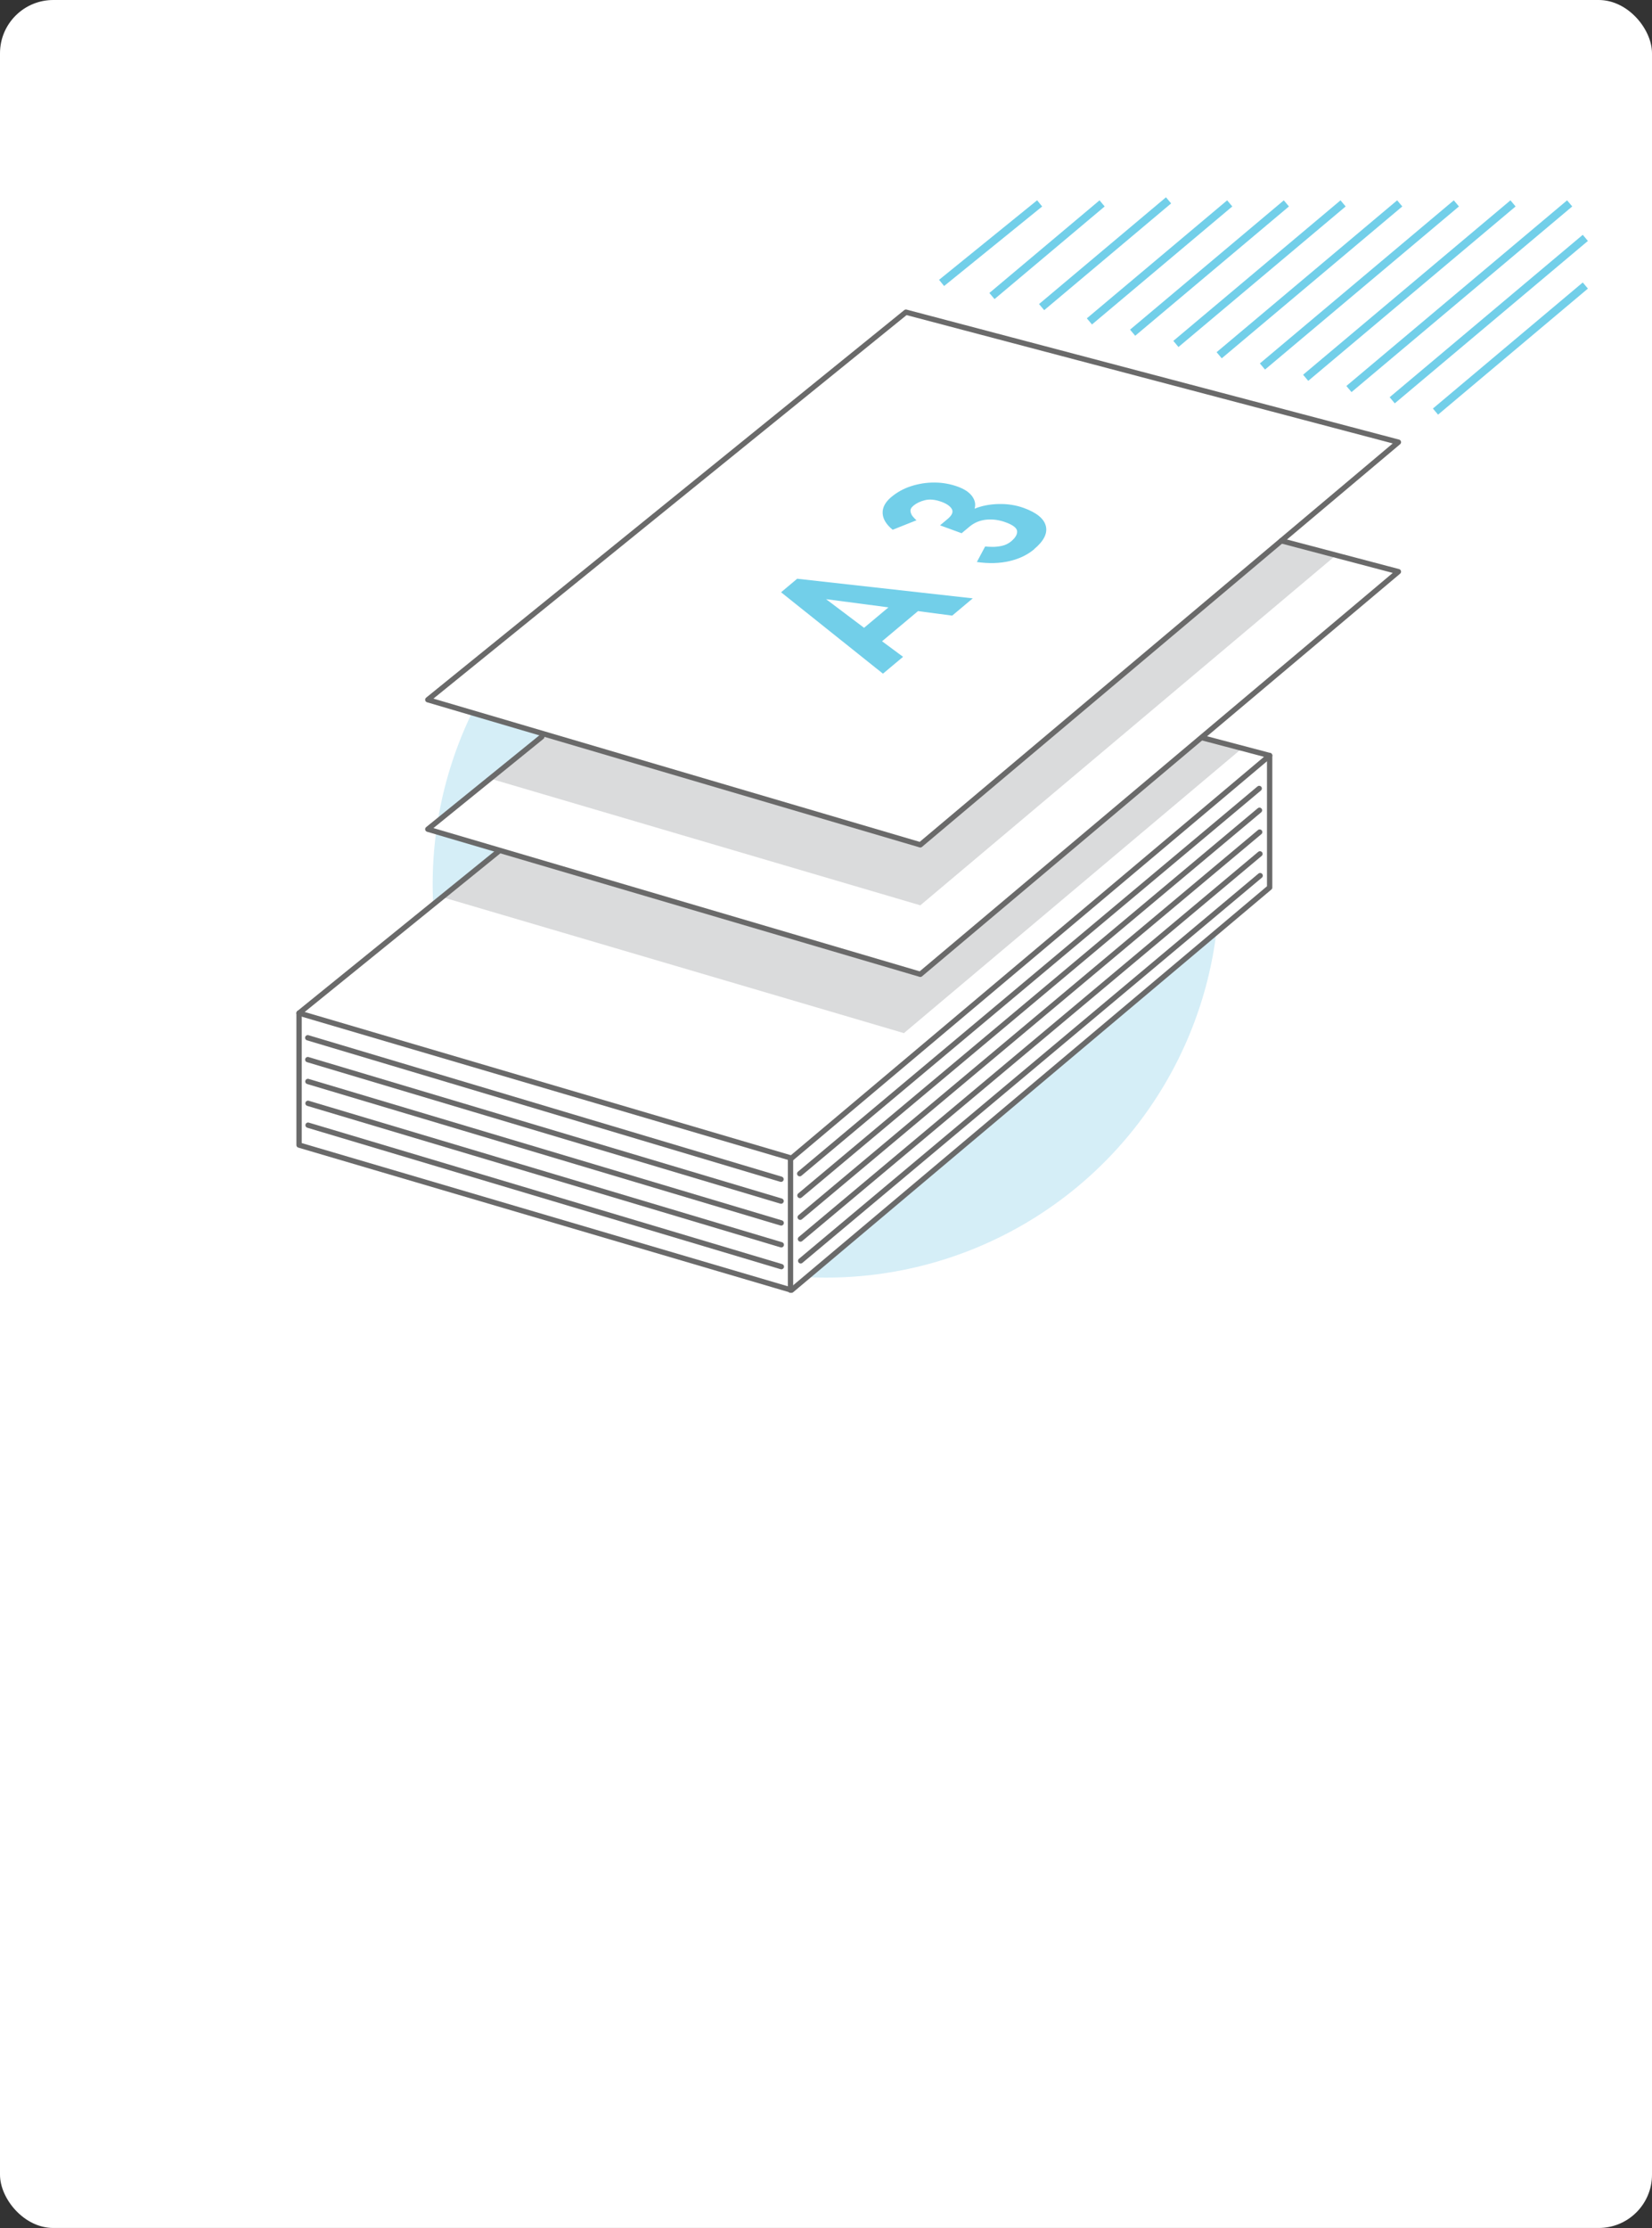 <?xml version="1.0" encoding="UTF-8"?><svg id="Layer_2" data-name="Layer 2" xmlns="http://www.w3.org/2000/svg" viewBox="0 0 310 418"><rect x="0" y="0" width="310" height="418" fill="#333333" stroke="none"/><defs><style>.cls-1, .cls-2 {
        stroke: #6a6a6a;
        stroke-linecap: round;
        stroke-linejoin: round;
      }

      .cls-1, .cls-3 {
        fill: #fff;
      }

      .cls-4, .cls-5, .cls-6, .cls-7, .cls-3 {
        stroke-width: 0px;
      }

      .cls-4, .cls-2, .cls-8 {
        fill: none;
      }

      .cls-5 {
        fill: #dadbdc;
      }

      .cls-6 {
        fill: #72cfe9;
      }

      .cls-7 {
        fill: #d5eef7;
      }

      .cls-8 {
        stroke: #72cfe9;
        stroke-miterlimit: 10;
        stroke-width: 1.5px;
      }</style></defs><g id="_レイヤー_1" data-name="レイヤー 1"><g><rect class="cls-3" width="310" height="418" rx="10" ry="10"/><circle class="cls-7" cx="155" cy="165.89" r="73.81"/><g><polygon class="cls-3" points="145.83 117.36 56.12 190.07 56.12 214.83 148.34 242.05 238.25 166.51 238.25 141.75 145.83 117.36"/><polygon class="cls-5" points="99.19 155.17 82.97 168.31 169.62 193.83 233.08 140.39 193.94 130.06 99.19 155.17"/><g><polygon class="cls-2" points="148.53 217.29 56.12 190.07 145.83 117.36 238.25 141.75 148.53 217.29"/><polyline class="cls-4" points="238.25 145.54 238.25 166.51 148.53 242.05 56.12 214.83 56.12 193.8"/><line class="cls-2" x1="236.47" y1="164.28" x2="150.25" y2="236.55"/><line class="cls-2" x1="236.43" y1="160.2" x2="150.21" y2="232.46"/><line class="cls-2" x1="236.38" y1="156.11" x2="150.16" y2="228.37"/><line class="cls-2" x1="236.34" y1="152.02" x2="150.11" y2="224.29"/><line class="cls-2" x1="236.29" y1="147.93" x2="150.07" y2="220.2"/><g><polyline class="cls-2" points="238.25 141.75 238.25 166.51 148.53 242.05 56.12 214.83 56.12 190.07"/><line class="cls-2" x1="146.62" y1="237.64" x2="57.81" y2="211.1"/><line class="cls-2" x1="146.61" y1="233.54" x2="57.8" y2="207"/><line class="cls-2" x1="146.59" y1="229.44" x2="57.78" y2="202.9"/><line class="cls-2" x1="146.56" y1="221.24" x2="57.75" y2="194.7"/><line class="cls-2" x1="146.57" y1="225.34" x2="57.76" y2="198.8"/><line class="cls-2" x1="148.34" y1="217.29" x2="148.34" y2="242.05"/></g></g><g><g><line class="cls-8" x1="195.09" y1="38.16" x2="176.69" y2="53.08"/><line class="cls-8" x1="297.49" y1="53.57" x2="269.37" y2="77.22"/><line class="cls-8" x1="297.49" y1="44.63" x2="261.25" y2="75.1"/><line class="cls-8" x1="294.55" y1="38.16" x2="253.13" y2="72.99"/><line class="cls-8" x1="283.92" y1="38.16" x2="245.01" y2="70.88"/><line class="cls-8" x1="273.29" y1="38.16" x2="236.9" y2="68.76"/><line class="cls-8" x1="262.66" y1="38.16" x2="228.78" y2="66.65"/><line class="cls-8" x1="252.03" y1="38.16" x2="220.66" y2="64.53"/><line class="cls-8" x1="241.39" y1="38.16" x2="212.54" y2="62.42"/><line class="cls-8" x1="230.76" y1="38.16" x2="204.43" y2="60.3"/><line class="cls-8" x1="219.28" y1="37.59" x2="195.46" y2="57.62"/><line class="cls-8" x1="206.81" y1="38.16" x2="186.14" y2="55.54"/></g><polyline class="cls-3" points="240.46 101.46 262.41 107.25 172.7 182.79 80.28 155.57 101.67 138.23"/><polygon class="cls-5" points="91.99 146.08 172.7 169.85 250.71 104.16 240.46 101.46 101.67 138.23 91.99 146.08"/><g><polygon class="cls-1" points="172.7 158.5 80.28 131.28 170 58.57 262.41 82.96 172.7 158.5"/><g><path class="cls-6" d="M165.7,126.4l-19.13-15.28,3.02-2.54,32.95,3.68-3.86,3.24-6.41-.85-6.75,5.66,3.94,2.92-3.76,3.15ZM162.15,117.78l4.57-3.83-11.71-1.54,7.14,5.38Z"/><path class="cls-6" d="M194.07,103.04c-1.26,1.06-2.8,1.8-4.63,2.23-1.83.43-3.87.49-6.13.17l1.55-2.91c.32.03.76.06,1.33.07s1.17-.05,1.82-.19c.65-.14,1.23-.43,1.74-.85.8-.68,1.17-1.31,1.11-1.92-.06-.6-.79-1.16-2.18-1.66-1.21-.44-2.42-.6-3.62-.48-1.2.12-2.25.57-3.16,1.33l-1.45,1.21-4.05-1.48,1.44-1.21c.82-.69,1.08-1.31.77-1.85-.31-.54-.96-1-1.96-1.36-1.17-.42-2.19-.52-3.08-.3s-1.61.57-2.17,1.04c-.42.35-.6.71-.54,1.08.06.37.21.7.47.99.26.29.47.52.65.66l-4.47,1.78c-1.21-.99-1.83-2.02-1.88-3.1-.05-1.08.49-2.09,1.61-3.03,1.09-.91,2.33-1.6,3.73-2.05s2.86-.69,4.38-.68c1.52,0,2.99.27,4.4.78,1.26.46,2.16,1.07,2.7,1.83.53.76.67,1.53.43,2.3,1.33-.55,2.84-.84,4.52-.88,1.68-.04,3.26.21,4.72.74,2.41.88,3.78,2,4.13,3.38.35,1.38-.38,2.83-2.19,4.34Z"/></g></g><polyline class="cls-2" points="240.46 101.46 262.41 107.25 172.7 182.79 80.28 155.57 101.67 138.23"/></g></g></g></g></svg>